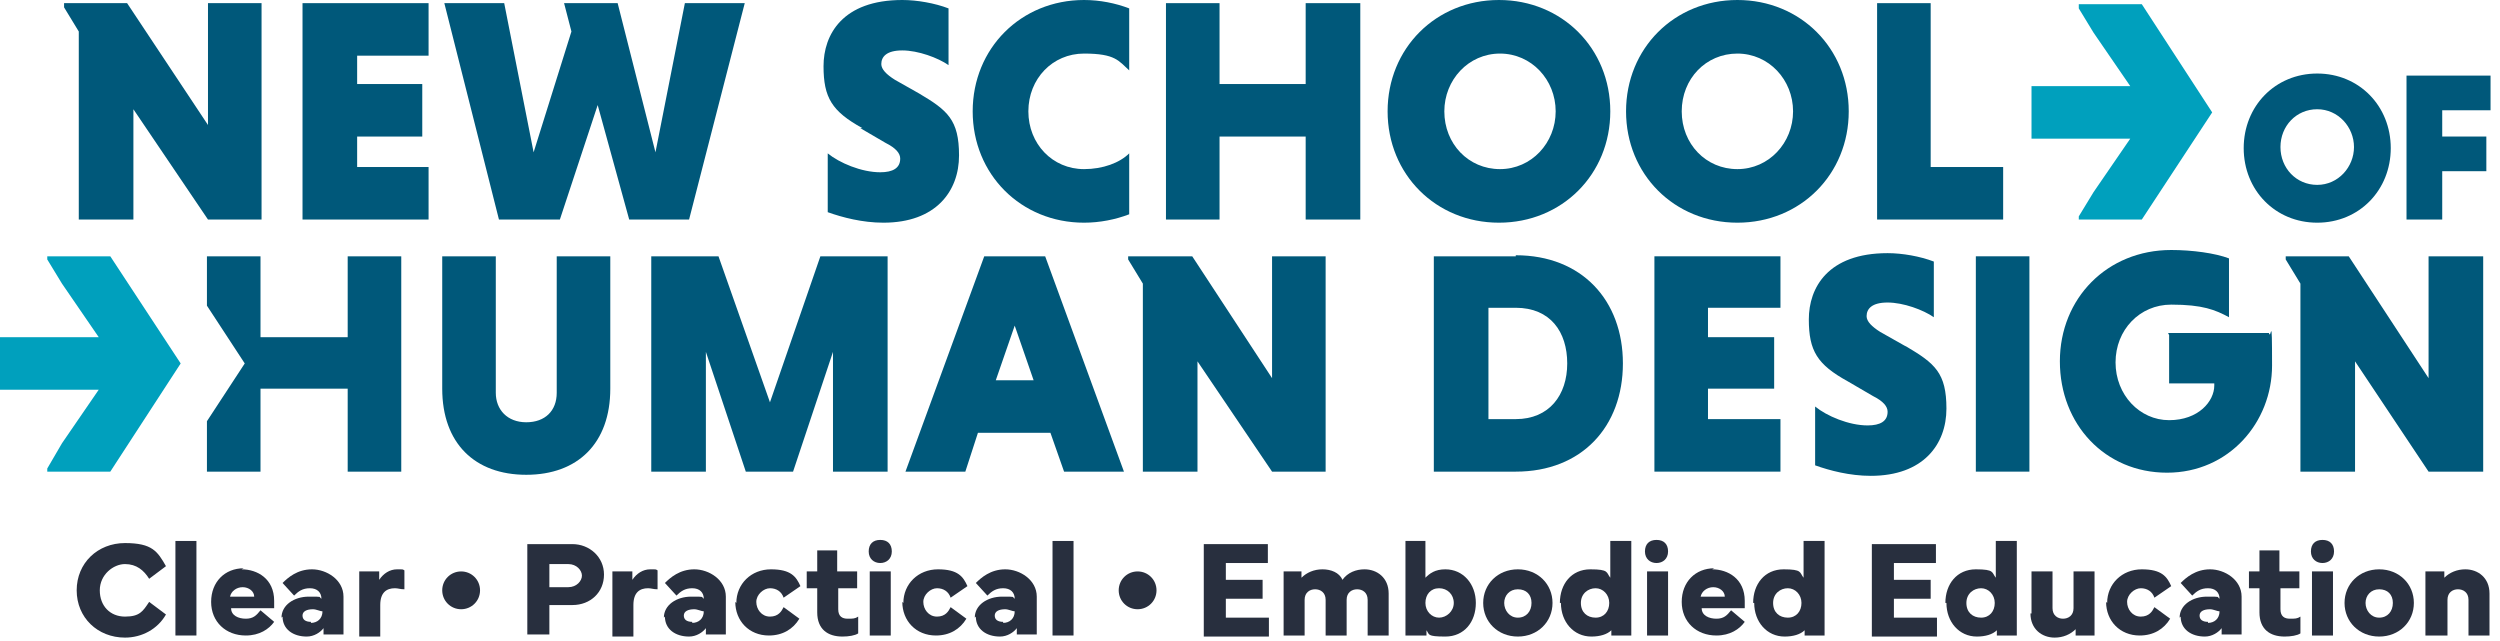 <?xml version="1.0" encoding="UTF-8"?>
<svg xmlns="http://www.w3.org/2000/svg" width="238" height="61" viewBox="0 0 238 61" fill="none">
  <g clip-path="url(#clip0_146_164)">
    <path d="M7.3 56.2C7.3 53.6 9.3 51.7 11.9 51.7C14.5 51.7 15 52.5 15.8 53.9L14.2 55.1C13.7 54.3 13 53.7 11.9 53.7C10.8 53.7 9.5 54.7 9.5 56.2C9.5 57.7 10.5 58.7 11.9 58.7C13.3 58.7 13.6 58.2 14.2 57.3L15.8 58.5C15 59.9 13.5 60.7 11.9 60.7C9.3 60.7 7.3 58.8 7.3 56.2Z" fill="#282F3E"></path>
    <path d="M18.7 60.5H16.7V51.5H18.7V60.5Z" fill="#282F3E"></path>
    <path d="M23 54.2C24.5 54.2 26.1 55.1 26.1 57.2C26.1 59.3 26.1 57.7 26.1 57.9H22C22 58.6 22.7 58.9 23.4 58.9C24.1 58.9 24.4 58.6 24.8 58.1L26.1 59.2C25.6 59.9 24.7 60.5 23.4 60.5C21.5 60.5 20.1 59.2 20.1 57.3C20.1 55.4 21.4 54.1 23.2 54.1L23 54.2ZM21.9 56.8H24.2C24.2 56.3 23.7 55.9 23.1 55.9C22.5 55.9 22 56.3 21.9 56.8Z" fill="#282F3E"></path>
    <path d="M26.8 58.8C26.8 57.6 28 56.8 29.4 56.8C30.8 56.8 30.3 56.8 30.6 57C30.6 56.4 30.2 56 29.5 56C28.8 56 28.4 56.3 28 56.7L26.9 55.5C27.4 55 28.3 54.2 29.7 54.2C31.1 54.2 32.7 55.2 32.7 56.8V60.4H30.8V59.8C30.5 60.2 29.9 60.6 29.2 60.6C27.9 60.6 26.9 59.9 26.9 58.7L26.8 58.8ZM29.6 59.3C30.2 59.3 30.7 58.9 30.7 58.2C30.5 58.2 30.1 58 29.8 58C29.2 58 28.8 58.2 28.8 58.6C28.8 59 29.1 59.2 29.6 59.2V59.3Z" fill="#282F3E"></path>
    <path d="M34.2 60.5V54.4H36.1V55.2C36.5 54.6 37.1 54.2 37.8 54.2C38.5 54.2 38.3 54.2 38.5 54.3V56.1C38.1 56.1 37.9 56 37.6 56C36.8 56 36.2 56.4 36.2 57.6V60.6H34.2V60.5Z" fill="#282F3E"></path>
    <path d="M43.9 54.4C44.9 54.4 45.7 55.2 45.7 56.2C45.7 57.2 44.9 58 43.9 58C42.9 58 42.1 57.2 42.1 56.2C42.1 55.2 42.9 54.4 43.9 54.4Z" fill="#282F3E"></path>
    <path d="M50.2 60.5V51.8H54.5C56.1 51.8 57.5 53 57.5 54.7C57.5 56.4 56.2 57.6 54.5 57.6H52.3V60.4H50.2V60.5ZM52.3 55.9H54.1C54.9 55.9 55.4 55.3 55.4 54.8C55.4 54.3 54.9 53.7 54.1 53.7H52.3V56V55.9Z" fill="#282F3E"></path>
    <path d="M58.3 60.5V54.4H60.2V55.2C60.6 54.6 61.2 54.2 61.9 54.2C62.6 54.2 62.4 54.2 62.6 54.3V56.1C62.2 56.1 62 56 61.7 56C60.9 56 60.3 56.4 60.3 57.6V60.6H58.3V60.5Z" fill="#282F3E"></path>
    <path d="M63.2 58.8C63.2 57.6 64.4 56.8 65.8 56.8C67.2 56.8 66.7 56.8 67 57C67 56.4 66.6 56 65.9 56C65.2 56 64.8 56.3 64.4 56.7L63.3 55.5C63.8 55 64.7 54.2 66.1 54.2C67.5 54.2 69.1 55.2 69.1 56.8V60.4H67.2V59.8C66.9 60.2 66.3 60.6 65.6 60.6C64.3 60.6 63.3 59.9 63.3 58.7L63.2 58.8ZM65.9 59.3C66.5 59.3 67 58.9 67 58.2C66.8 58.2 66.4 58 66.1 58C65.5 58 65.1 58.2 65.1 58.6C65.1 59 65.4 59.2 65.9 59.2V59.3Z" fill="#282F3E"></path>
    <path d="M70.1 57.4C70.1 55.6 71.5 54.2 73.4 54.2C75.3 54.2 75.8 54.9 76.2 55.8L74.6 56.9C74.4 56.3 73.9 56 73.3 56C72.7 56 72 56.6 72 57.3C72 58 72.5 58.7 73.3 58.7C74.1 58.7 74.4 58.2 74.6 57.8L76.1 58.9C75.5 59.9 74.5 60.5 73.2 60.5C71.3 60.5 70 59.1 70 57.3L70.1 57.4Z" fill="#282F3E"></path>
    <path d="M76.8 54.4H77.8V52.4H79.7V54.4H81.6V56H79.8V58C79.8 58.7 80.2 58.9 80.7 58.9C81.2 58.9 81.4 58.9 81.7 58.7V60.3C81.4 60.5 80.8 60.6 80.2 60.6C78.8 60.6 77.8 59.9 77.8 58.3V56H76.8V54.4Z" fill="#282F3E"></path>
    <path d="M83.8 51.4C84.5 51.4 84.9 51.8 84.9 52.5C84.9 53.2 84.4 53.6 83.8 53.6C83.2 53.6 82.7 53.2 82.7 52.5C82.7 51.8 83.1 51.4 83.8 51.4ZM84.8 54.4V60.5H82.8V54.4H84.8Z" fill="#282F3E"></path>
    <path d="M86 57.4C86 55.6 87.4 54.2 89.3 54.2C91.2 54.2 91.7 54.9 92.1 55.8L90.5 56.9C90.3 56.3 89.8 56 89.2 56C88.6 56 87.9 56.6 87.9 57.3C87.9 58 88.4 58.7 89.2 58.7C90 58.7 90.3 58.2 90.5 57.8L92 58.9C91.4 59.9 90.4 60.5 89.1 60.5C87.2 60.5 85.9 59.1 85.9 57.3L86 57.4Z" fill="#282F3E"></path>
    <path d="M92.8 58.8C92.8 57.6 94 56.8 95.4 56.8C96.8 56.8 96.3 56.8 96.6 57C96.6 56.4 96.2 56 95.5 56C94.8 56 94.4 56.3 94 56.7L92.9 55.5C93.4 55 94.3 54.2 95.7 54.2C97.1 54.2 98.7 55.2 98.7 56.8V60.4H96.8V59.8C96.5 60.2 95.9 60.6 95.2 60.6C93.9 60.6 92.9 59.9 92.9 58.7L92.8 58.8ZM95.5 59.3C96.1 59.3 96.6 58.9 96.6 58.2C96.4 58.2 96 58 95.7 58C95.1 58 94.7 58.2 94.7 58.6C94.7 59 95 59.2 95.5 59.2V59.3Z" fill="#282F3E"></path>
    <path d="M102.2 60.5H100.2V51.5H102.2V60.5Z" fill="#282F3E"></path>
    <path d="M108.3 54.4C109.3 54.4 110.1 55.2 110.1 56.2C110.1 57.2 109.3 58 108.3 58C107.3 58 106.5 57.2 106.5 56.2C106.5 55.2 107.3 54.4 108.3 54.4Z" fill="#282F3E"></path>
    <path d="M114.6 51.8H120.7V53.6H116.7V55.2H120.2V57H116.7V58.8H120.8V60.6H114.6V51.9V51.8Z" fill="#282F3E"></path>
    <path d="M122.1 54.4H123.9V55C124.4 54.5 125.1 54.2 125.9 54.2C126.7 54.2 127.5 54.5 127.8 55.2C128.3 54.5 129.1 54.2 129.9 54.2C131.1 54.2 132.2 55 132.2 56.5V60.5H130.2V57.1C130.2 56.4 129.7 56.1 129.2 56.1C128.7 56.1 128.2 56.4 128.2 57.1V60.5H126.2V57.1C126.2 56.4 125.7 56.1 125.2 56.1C124.7 56.1 124.2 56.4 124.2 57.1V60.5H122.2V54.4H122.1Z" fill="#282F3E"></path>
    <path d="M133.7 51.5H135.7V55C136.1 54.6 136.6 54.2 137.6 54.2C139.3 54.2 140.5 55.6 140.5 57.4C140.5 59.2 139.4 60.6 137.6 60.6C135.8 60.6 136.1 60.4 135.8 60V60.5H133.8V51.5H133.7ZM135.7 57.4C135.7 58.2 136.3 58.8 137 58.8C137.7 58.8 138.4 58.2 138.4 57.4C138.4 56.6 137.8 56 137 56C136.2 56 135.7 56.6 135.7 57.4Z" fill="#282F3E"></path>
    <path d="M144.5 54.2C146.4 54.2 147.8 55.6 147.8 57.4C147.8 59.2 146.4 60.6 144.5 60.6C142.6 60.6 141.2 59.2 141.2 57.4C141.2 55.6 142.6 54.2 144.5 54.2ZM144.5 58.8C145.3 58.8 145.8 58.2 145.8 57.4C145.8 56.6 145.3 56.1 144.5 56.1C143.7 56.1 143.2 56.7 143.2 57.4C143.2 58.1 143.7 58.8 144.5 58.8Z" fill="#282F3E"></path>
    <path d="M148.5 57.4C148.5 55.6 149.6 54.2 151.4 54.2C153.2 54.2 152.9 54.5 153.3 55V51.5H155.3V60.5H153.4V60C153 60.4 152.3 60.6 151.5 60.6C149.8 60.6 148.6 59.2 148.6 57.4H148.5ZM151.9 58.8C152.7 58.8 153.2 58.2 153.2 57.4C153.2 56.6 152.6 56 151.9 56C151.2 56 150.5 56.5 150.5 57.4C150.5 58.3 151.1 58.8 151.9 58.8Z" fill="#282F3E"></path>
    <path d="M157.7 51.4C158.4 51.4 158.8 51.8 158.8 52.5C158.8 53.2 158.3 53.6 157.7 53.6C157.1 53.6 156.6 53.2 156.6 52.5C156.6 51.8 157 51.4 157.7 51.4ZM158.8 54.4V60.5H156.8V54.4H158.8Z" fill="#282F3E"></path>
    <path d="M163 54.2C164.5 54.2 166.1 55.1 166.1 57.2C166.1 59.3 166.1 57.7 166.1 57.9H162C162 58.6 162.7 58.9 163.4 58.9C164.1 58.9 164.4 58.6 164.8 58.1L166.1 59.2C165.6 59.9 164.7 60.5 163.4 60.5C161.5 60.5 160.1 59.2 160.1 57.3C160.1 55.4 161.4 54.1 163.2 54.1L163 54.2ZM161.9 56.8H164.2C164.2 56.3 163.7 55.9 163.1 55.9C162.5 55.9 162 56.3 161.9 56.8Z" fill="#282F3E"></path>
    <path d="M166.9 57.4C166.9 55.6 168 54.2 169.8 54.2C171.6 54.2 171.3 54.5 171.7 55V51.5H173.7V60.5H171.8V60C171.4 60.4 170.7 60.6 169.9 60.6C168.2 60.6 167 59.2 167 57.4H166.9ZM170.2 58.8C171 58.8 171.5 58.2 171.5 57.4C171.5 56.6 170.9 56 170.2 56C169.5 56 168.8 56.5 168.8 57.4C168.8 58.3 169.4 58.8 170.2 58.8Z" fill="#282F3E"></path>
    <path d="M178.2 51.8H184.3V53.6H180.3V55.2H183.8V57H180.3V58.8H184.4V60.6H178.2V51.9V51.8Z" fill="#282F3E"></path>
    <path d="M185.2 57.4C185.2 55.6 186.3 54.2 188.1 54.2C189.9 54.2 189.6 54.5 190 55V51.5H192V60.5H190.1V60C189.7 60.4 189 60.6 188.2 60.6C186.5 60.6 185.3 59.2 185.3 57.4H185.2ZM188.6 58.8C189.4 58.8 189.9 58.2 189.9 57.4C189.9 56.6 189.3 56 188.6 56C187.9 56 187.2 56.5 187.2 57.4C187.2 58.3 187.8 58.8 188.6 58.8Z" fill="#282F3E"></path>
    <path d="M193.4 58.4V54.4H195.4V57.9C195.4 58.6 195.9 58.9 196.4 58.9C196.9 58.9 197.4 58.6 197.4 57.9V54.4H199.4V60.5H197.6V59.9C197.1 60.4 196.4 60.7 195.6 60.7C194.4 60.7 193.3 59.9 193.3 58.4H193.4Z" fill="#282F3E"></path>
    <path d="M200.6 57.4C200.6 55.6 202 54.2 203.9 54.2C205.8 54.2 206.3 54.9 206.7 55.8L205.1 56.9C204.9 56.3 204.4 56 203.8 56C203.2 56 202.5 56.6 202.5 57.3C202.5 58 203 58.7 203.8 58.7C204.6 58.7 204.9 58.2 205.1 57.8L206.6 58.9C206 59.9 205 60.5 203.7 60.5C201.8 60.5 200.5 59.1 200.5 57.3L200.6 57.4Z" fill="#282F3E"></path>
    <path d="M207.5 58.8C207.5 57.6 208.7 56.8 210.1 56.8C211.5 56.8 211 56.8 211.3 57C211.3 56.4 210.9 56 210.2 56C209.5 56 209.1 56.3 208.7 56.7L207.6 55.5C208.1 55 209 54.2 210.4 54.2C211.8 54.2 213.4 55.2 213.4 56.8V60.4H211.5V59.8C211.2 60.2 210.6 60.6 209.9 60.6C208.6 60.6 207.6 59.9 207.6 58.7L207.5 58.8ZM210.2 59.3C210.8 59.3 211.3 58.9 211.3 58.2C211.1 58.2 210.7 58 210.4 58C209.8 58 209.4 58.2 209.4 58.6C209.4 59 209.7 59.2 210.2 59.2V59.3Z" fill="#282F3E"></path>
    <path d="M214.1 54.4H215.1V52.4H217V54.4H218.9V56H217.1V58C217.1 58.7 217.5 58.9 218 58.9C218.5 58.9 218.7 58.9 219 58.7V60.3C218.7 60.5 218.1 60.6 217.5 60.6C216.1 60.6 215.1 59.9 215.1 58.3V56H214.1V54.4Z" fill="#282F3E"></path>
    <path d="M221.1 51.4C221.8 51.4 222.2 51.8 222.2 52.5C222.2 53.2 221.7 53.6 221.1 53.6C220.5 53.6 220 53.2 220 52.5C220 51.8 220.4 51.4 221.1 51.4ZM222.1 54.4V60.5H220.1V54.4H222.1Z" fill="#282F3E"></path>
    <path d="M226.5 54.2C228.4 54.2 229.8 55.6 229.8 57.4C229.8 59.2 228.4 60.6 226.5 60.6C224.6 60.6 223.2 59.2 223.2 57.4C223.2 55.6 224.6 54.2 226.5 54.2ZM226.5 58.8C227.3 58.8 227.8 58.2 227.8 57.4C227.8 56.6 227.3 56.1 226.5 56.1C225.7 56.1 225.2 56.7 225.2 57.4C225.2 58.1 225.7 58.8 226.5 58.8Z" fill="#282F3E"></path>
    <path d="M230.9 60.5V54.4H232.7V55C233.2 54.5 233.9 54.2 234.7 54.2C235.9 54.2 237 55 237 56.5V60.5H235V57.1C235 56.4 234.5 56.1 234 56.1C233.5 56.1 233 56.4 233 57.1V60.5H231H230.9Z" fill="#282F3E"></path>
    <path d="M220.6 21.2C224.6 21.2 227.6 18.1 227.6 14.1C227.6 10.1 224.6 7 220.6 7C216.6 7 213.6 10.1 213.6 14.1C213.6 18.1 216.6 21.2 220.6 21.2ZM220.6 10.4C222.6 10.4 224.1 12.1 224.1 14C224.1 15.9 222.6 17.6 220.6 17.6C218.6 17.6 217.1 16 217.1 14C217.1 12 218.6 10.4 220.6 10.4Z" fill="#00587A"></path>
    <path d="M237.1 10.5V7.2H229.1V20.9H232.5V16.3H236.7V13H232.5V10.5H237.1Z" fill="#00587A"></path>
    <path d="M24.9 20.9V0.3H19.8V11.9L12.1 0.3H6.1V0.7L7.5 3V20.9H12.7V10.4L19.8 20.9H24.9Z" fill="#00587A"></path>
    <path d="M28.8 20.9H40.8V15.9H34V13H40.2V8H34V5.3H40.8V0.3H28.8V20.9Z" fill="#00587A"></path>
    <path d="M70.9 0.3H65.2L62.4 14.5L58.8 0.3H53.7L54.4 3L50.8 14.5L48 0.3H42.3L47.5 20.9H53.3L56.9 10L59.9 20.9H65.6L70.9 0.3Z" fill="#00587A"></path>
    <path d="M81.9 12.2L84.3 13.6C85.3 14.1 85.7 14.6 85.7 15.1C85.7 16 85 16.4 83.8 16.4C82 16.4 79.9 15.5 78.8 14.6V20.2C80.2 20.7 82.1 21.2 84.1 21.2C89.1 21.2 91.3 18.2 91.3 14.8C91.3 11.4 90.2 10.5 87.5 8.9L85.2 7.6C84.4 7.1 83.9 6.6 83.9 6.1C83.9 5.4 84.4 4.8 85.9 4.8C87.4 4.8 89.3 5.5 90.3 6.2V0.8C89 0.3 87.3 0 85.9 0C80.2 0 78.4 3.3 78.4 6.3C78.4 9.3 79.2 10.6 82.1 12.2H81.9Z" fill="#00587A"></path>
    <path d="M103.2 21.2C104.7 21.2 106.2 20.9 107.5 20.4V14.6C106.6 15.5 105 16.1 103.2 16.1C100.2 16.1 97.9 13.7 97.9 10.6C97.9 7.5 100.2 5.1 103.2 5.1C106.2 5.1 106.5 5.8 107.5 6.7V0.8C106.2 0.3 104.7 0 103.2 0C97.2 0 92.6 4.6 92.6 10.6C92.6 16.6 97.2 21.2 103.2 21.2Z" fill="#00587A"></path>
    <path d="M124.3 8H116.1V0.3H111V20.9H116.1V13H124.3V20.9H129.5V0.3H124.3V8Z" fill="#00587A"></path>
    <path d="M153.3 10.6C153.3 4.6 148.7 0 142.7 0C136.7 0 132.1 4.6 132.1 10.6C132.1 16.6 136.7 21.2 142.7 21.2C148.7 21.2 153.3 16.6 153.3 10.6ZM137.5 10.6C137.5 7.6 139.8 5.1 142.8 5.1C145.8 5.1 148.1 7.6 148.1 10.6C148.1 13.6 145.8 16.1 142.8 16.1C139.8 16.1 137.5 13.7 137.5 10.6Z" fill="#00587A"></path>
    <path d="M165.4 21.2C171.4 21.2 176 16.6 176 10.6C176 4.6 171.4 0 165.4 0C159.4 0 154.8 4.6 154.8 10.6C154.8 16.6 159.4 21.2 165.4 21.2ZM165.4 5.1C168.4 5.1 170.7 7.6 170.7 10.6C170.7 13.6 168.4 16.1 165.4 16.1C162.4 16.1 160.1 13.7 160.1 10.6C160.1 7.5 162.4 5.1 165.4 5.1Z" fill="#00587A"></path>
    <path d="M190.7 15.9H183.8V0.3H178.7V20.9H190.7V15.9Z" fill="#00587A"></path>
    <path d="M53 37.4C53 39.1 51.9 40.2 50.1 40.2C48.3 40.2 47.2 39 47.2 37.4V24.4H42.1V37C42.1 42.2 45.2 45.2 50.1 45.2C55 45.2 58.1 42.2 58.1 37V24.4H53V37.4Z" fill="#00587A"></path>
    <path d="M73.3 38.3L68.4 24.4H62V44.9H67.2V33.5L71 44.9H75.5L79.3 33.5V44.9H84.5V24.4H78.1L73.3 38.3Z" fill="#00587A"></path>
    <path d="M93.7 24.4L86.2 44.9H91.9L93.1 41.2H100L101.3 44.9H107L99.5 24.4H93.8H93.7ZM94.8 36.2L96.6 31L98.4 36.2H94.9H94.8Z" fill="#00587A"></path>
    <path d="M121.1 36L113.5 24.4H107.4V24.7L108.8 27V44.9H114V34.4L121.1 44.9H126.2V24.4H121.1V36Z" fill="#00587A"></path>
    <path d="M144.3 24.4H136.5V44.9H144.3C150.6 44.9 154.5 40.6 154.5 34.6C154.5 28.6 150.6 24.3 144.3 24.3V24.4ZM144.3 39.9H141.7V29.3H144.3C147.6 29.3 149.2 31.6 149.2 34.6C149.2 37.6 147.5 39.9 144.3 39.9Z" fill="#00587A"></path>
    <path d="M157.5 44.9H169.5V39.9H162.6V37H168.9V32.1H162.6V29.3H169.5V24.4H157.5V44.9Z" fill="#00587A"></path>
    <path d="M181.3 32.9L179 31.6C178.2 31.1 177.7 30.6 177.7 30.1C177.7 29.4 178.2 28.8 179.7 28.8C181.2 28.8 183.1 29.5 184.1 30.2V24.9C182.8 24.4 181.1 24.1 179.7 24.1C174 24.1 172.2 27.4 172.2 30.4C172.2 33.4 173 34.7 175.9 36.3L178.3 37.7C179.3 38.2 179.7 38.7 179.7 39.2C179.7 40.1 179 40.5 177.8 40.5C176 40.5 173.9 39.6 172.8 38.7V44.3C174.2 44.8 176.1 45.3 178.1 45.3C183.1 45.3 185.3 42.3 185.3 38.9C185.3 35.5 184.2 34.6 181.5 33L181.3 32.9Z" fill="#00587A"></path>
    <path d="M193.2 24.4H188.1V44.9H193.2V24.4Z" fill="#00587A"></path>
    <path d="M206.5 31.9V36.5H210.8V36.7C210.8 38.2 209.3 40 206.5 40C203.7 40 201.4 37.6 201.4 34.5C201.4 31.4 203.7 29 206.7 29C209.7 29 210.9 29.5 212.2 30.2V24.6C210.9 24.1 208.7 23.8 206.7 23.8C200.6 23.8 196.1 28.4 196.1 34.4C196.1 40.4 200.4 45 206.3 45C212.2 45 216.3 40.2 216.3 34.8C216.3 29.4 216.2 32.5 216 31.7H206.4L206.5 31.9Z" fill="#00587A"></path>
    <path d="M231.2 36L223.6 24.4H217.6V24.7L219 27V44.9H224.2V34.4L231.2 44.9H236.4V24.4H231.2V36Z" fill="#00587A"></path>
    <path d="M33.1 32.1H24.8V24.4H19.7V29.1L23.3 34.6L19.7 40.1V44.9H24.8V37H33.1V44.9H38.2V24.4H33.1V32.1Z" fill="#00587A"></path>
    <path d="M4.5 24.4V24.7L5.9 27L9.4 32.1H0V37.1H9.4L5.9 42.2L4.5 44.6V44.9H10.5L17.2 34.6L10.5 24.4H4.5Z" fill="#00A0BD"></path>
    <path d="M203.9 0.4H197.9V0.8L199.3 3.1L202.8 8.2H193.4V13.2H202.8L199.3 18.3L197.9 20.6V20.9H203.9L210.6 10.7L203.9 0.4Z" fill="#00A0BD"></path>
  </g>
  <defs>
    <clipPath id="clip0_146_164">
      <rect width="237.1" height="60.7" fill="white"></rect>
    </clipPath>
  </defs>
</svg>
